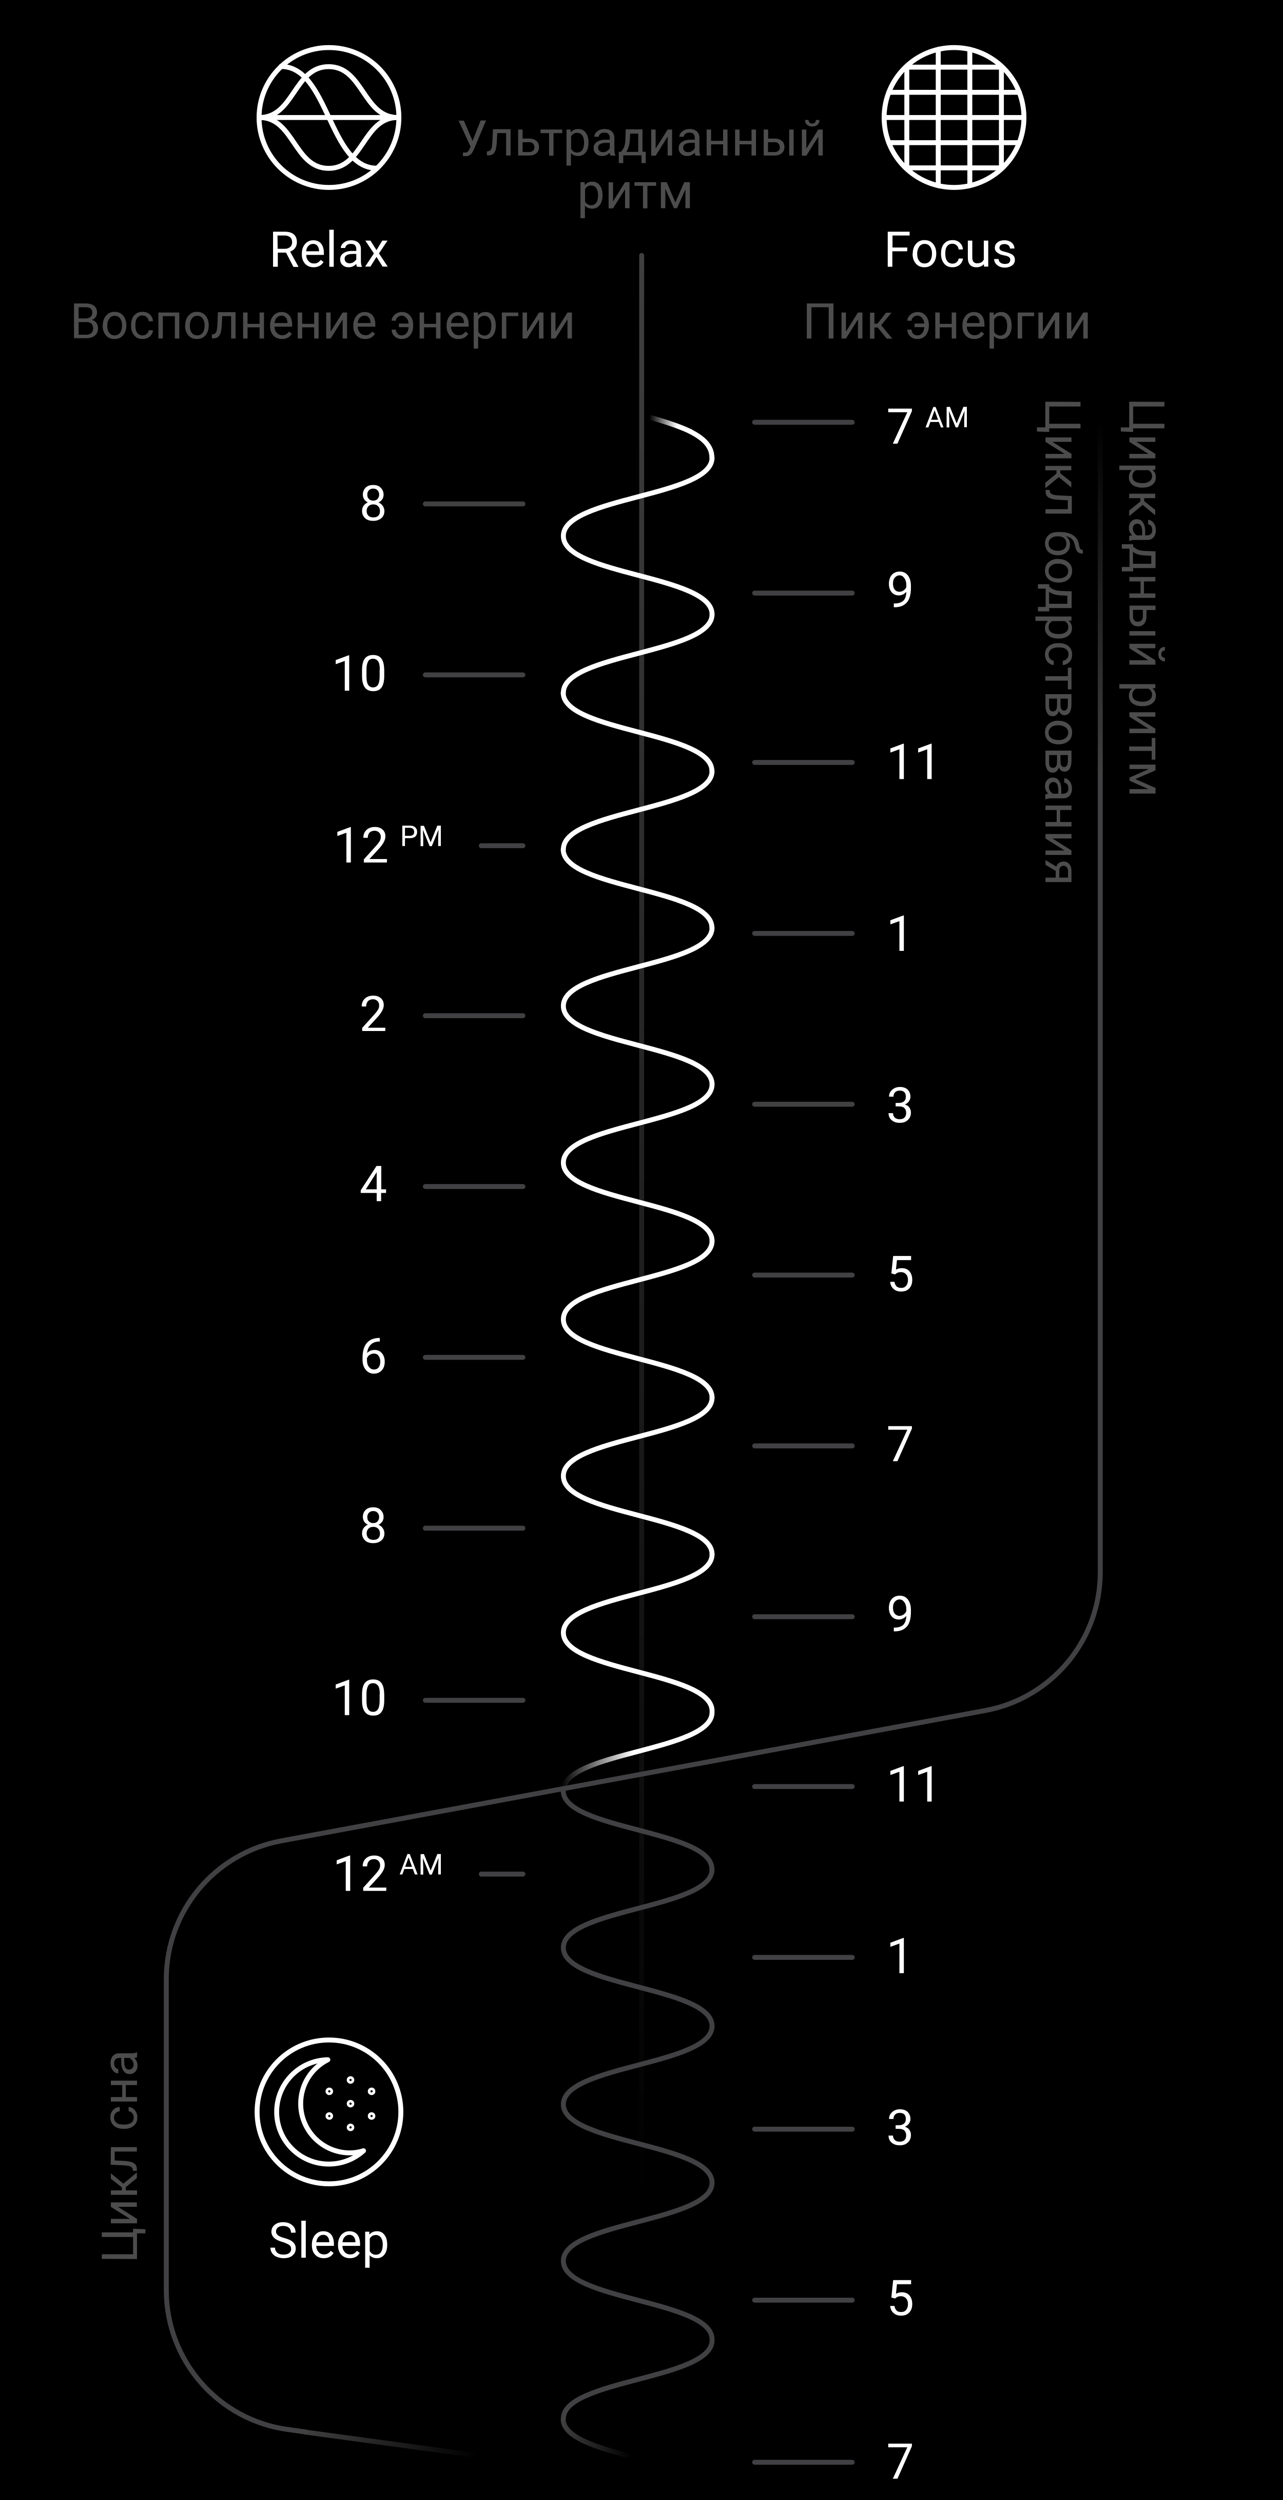 <?xml version="1.0" encoding="utf-8"?>
<!-- Generator: Adobe Illustrator 24.0.3, SVG Export Plug-In . SVG Version: 6.00 Build 0)  -->
<svg version="1.1" id="Layer_1" xmlns="http://www.w3.org/2000/svg" xmlns:xlink="http://www.w3.org/1999/xlink" x="0px" y="0px"
	 viewBox="0 0 780 1519.2" style="enable-background:new 0 0 780 1519.2;" xml:space="preserve">
<style type="text/css">
	.st0{fill:none;stroke:url(#SVGID_1_);stroke-width:3;stroke-linecap:round;stroke-linejoin:round;stroke-miterlimit:10;}
	.st1{fill:none;stroke:#414042;stroke-width:3;stroke-linecap:round;stroke-linejoin:round;stroke-miterlimit:10;}
	.st2{fill:#FFFFFF;}
	.st3{stroke:#FFFFFF;stroke-width:3;stroke-linecap:round;stroke-linejoin:round;stroke-miterlimit:10;}
	.st4{fill:none;stroke:#FFFFFF;stroke-width:3;stroke-linecap:round;stroke-linejoin:round;stroke-miterlimit:10;}
	.st5{fill:none;stroke:url(#SVGID_2_);stroke-width:3;stroke-linecap:round;stroke-linejoin:round;stroke-miterlimit:10;}
	.st6{fill:none;stroke:url(#SVGID_3_);stroke-width:3;stroke-linecap:round;stroke-linejoin:round;stroke-miterlimit:10;}
	.st7{fill:none;stroke:url(#SVGID_4_);stroke-width:3;stroke-linecap:round;stroke-linejoin:round;stroke-miterlimit:10;}
	.st8{opacity:0.3;}
	.st9{fill:none;stroke:#FFFFFF;stroke-width:3;stroke-linejoin:round;stroke-miterlimit:10;}
	.st10{fill:none;stroke:url(#SVGID_5_);stroke-width:3;stroke-linecap:round;stroke-linejoin:round;stroke-miterlimit:10;}
	.st11{fill:none;stroke:url(#SVGID_6_);stroke-width:3;stroke-linecap:round;stroke-linejoin:round;stroke-miterlimit:10;}
</style>
<g id="Layer_1_1_">
</g>
<rect width="780" height="1519.2"/>
<linearGradient id="SVGID_1_" gradientUnits="userSpaceOnUse" x1="390.1" y1="98.1" x2="390.1" y2="1368.3" gradientTransform="matrix(1 0 0 -1 0 1522)">
	<stop  offset="6.905175e-02" style="stop-color:#000000"/>
	<stop  offset="1" style="stop-color:#404040"/>
</linearGradient>
<line class="st0" x1="390.1" y1="1422.4" x2="390.1" y2="155.2"/>
<line class="st1" x1="458.8" y1="463.3" x2="518.1" y2="463.3"/>
<line class="st1" x1="458.8" y1="567.2" x2="518.1" y2="567.2"/>
<line class="st1" x1="458.8" y1="671" x2="518.1" y2="671"/>
<line class="st1" x1="458.8" y1="256.6" x2="518.1" y2="256.6"/>
<line class="st1" x1="458.8" y1="360.4" x2="518.1" y2="360.4"/>
<line class="st1" x1="458.8" y1="774.8" x2="518.1" y2="774.8"/>
<line class="st1" x1="458.8" y1="878.6" x2="518.1" y2="878.6"/>
<line class="st1" x1="458.8" y1="982.4" x2="518.1" y2="982.4"/>
<line class="st1" x1="458.8" y1="1085.6" x2="518.1" y2="1085.6"/>
<line class="st1" x1="458.8" y1="1189.4" x2="518.1" y2="1189.4"/>
<line class="st1" x1="458.8" y1="1293.8" x2="518.1" y2="1293.8"/>
<line class="st1" x1="458.8" y1="1397.7" x2="518.1" y2="1397.7"/>
<line class="st1" x1="458.8" y1="1496.2" x2="518.1" y2="1496.2"/>
<g>
	<g>
		<path class="st2" d="M554.4,249.8l-8.8,19.8h-2.8l8.8-19.1H540v-2.2h14.4V249.8z"/>
		<path class="st2" d="M570.8,256.4h-5.2l-1.2,3.3h-1.7l4.7-12.4h1.4l4.8,12.4H572L570.8,256.4z M566.1,255.1h4.2l-2.1-5.8
			L566.1,255.1z"/>
		<path class="st2" d="M577.5,247.2l4.1,10.1l4.1-10.1h2.1v12.4h-1.6v-4.8l0.2-5.2l-4.1,10.1H581l-4.1-10l0.2,5.2v4.8h-1.6v-12.4
			L577.5,247.2L577.5,247.2z"/>
	</g>
</g>
<g>
	<g>
		<path class="st2" d="M551,359.6c-0.6,0.7-1.2,1.2-2,1.6s-1.6,0.6-2.6,0.6c-1.2,0-2.3-0.3-3.2-0.9s-1.6-1.5-2.1-2.6
			s-0.7-2.3-0.7-3.6c0-1.4,0.3-2.7,0.8-3.9c0.5-1.1,1.3-2,2.3-2.6s2.2-0.9,3.5-0.9c2.1,0,3.8,0.8,5,2.4s1.8,3.7,1.8,6.5v0.8
			c0,4.2-0.8,7.2-2.5,9.1s-4.1,2.9-7.4,2.9h-0.5v-2.3h0.6c2.2,0,4-0.6,5.2-1.7S550.9,362.1,551,359.6z M546.8,359.6
			c0.9,0,1.7-0.3,2.5-0.8s1.3-1.2,1.7-2.1v-1.1c0-1.8-0.4-3.2-1.2-4.3s-1.7-1.7-2.9-1.7s-2.1,0.5-2.9,1.4s-1.1,2.1-1.1,3.6
			s0.3,2.7,1,3.6C544.7,359.2,545.7,359.6,546.8,359.6z"/>
	</g>
</g>
<g>
	<g>
		<path class="st2" d="M549.5,473.4h-2.7v-18.1l-5.5,2v-2.5l7.8-2.9h0.4V473.4z"/>
		<path class="st2" d="M566.4,473.4h-2.7v-18.1l-5.5,2v-2.5l7.8-2.9h0.4V473.4z"/>
	</g>
</g>
<g>
	<g>
		<path class="st2" d="M549.5,577.8h-2.7v-18.1l-5.5,2v-2.5l7.8-2.9h0.4V577.8z"/>
	</g>
</g>
<g>
	<g>
		<path class="st2" d="M544.6,670.2h2c1.3,0,2.3-0.4,3-1s1.1-1.5,1.1-2.7c0-2.5-1.2-3.8-3.7-3.8c-1.2,0-2.1,0.3-2.8,1s-1,1.6-1,2.7
			h-2.7c0-1.7,0.6-3.1,1.9-4.2c1.2-1.1,2.8-1.7,4.7-1.7c2,0,3.6,0.5,4.7,1.6s1.7,2.5,1.7,4.4c0,0.9-0.3,1.8-0.9,2.7
			c-0.6,0.9-1.4,1.5-2.5,1.9c1.2,0.4,2.1,1,2.7,1.8c0.6,0.9,1,1.9,1,3.1c0,1.9-0.6,3.4-1.9,4.6s-2.9,1.7-4.9,1.7s-3.6-0.5-4.9-1.6
			c-1.3-1.1-1.9-2.5-1.9-4.3h2.7c0,1.1,0.4,2,1.1,2.7s1.7,1,2.9,1c1.3,0,2.3-0.3,3-1s1-1.7,1-2.9s-0.4-2.2-1.1-2.9s-1.9-1-3.3-1h-2
			v-2.1H544.6z"/>
	</g>
</g>
<g>
	<g>
		<path class="st2" d="M541.9,773.8l1.1-10.6h10.9v2.5h-8.6l-0.6,5.8c1-0.6,2.2-0.9,3.6-0.9c1.9,0,3.5,0.6,4.6,1.9
			c1.1,1.3,1.7,3,1.7,5.2s-0.6,3.9-1.8,5.2s-2.8,1.9-5,1.9c-1.9,0-3.4-0.5-4.6-1.6s-1.9-2.5-2-4.3h2.6c0.2,1.2,0.6,2.1,1.3,2.8
			c0.7,0.6,1.6,0.9,2.8,0.9c1.3,0,2.2-0.4,3-1.3c0.7-0.9,1.1-2,1.1-3.6c0-1.4-0.4-2.6-1.2-3.4c-0.8-0.9-1.8-1.3-3.1-1.3
			c-1.2,0-2.1,0.3-2.8,0.8l-0.7,0.6L541.9,773.8z"/>
	</g>
</g>
<g>
	<g>
		<path class="st2" d="M554.4,868.1l-8.8,19.8h-2.8l8.8-19.1H540v-2.2h14.4V868.1z"/>
	</g>
</g>
<g>
	<g>
		<path class="st2" d="M551,981.9c-0.6,0.7-1.2,1.2-2,1.6c-0.8,0.4-1.6,0.6-2.6,0.6c-1.2,0-2.3-0.3-3.2-0.9
			c-0.9-0.6-1.6-1.5-2.1-2.6s-0.7-2.3-0.7-3.6c0-1.4,0.3-2.7,0.8-3.9c0.5-1.1,1.3-2,2.3-2.6s2.2-0.9,3.5-0.9c2.1,0,3.8,0.8,5,2.4
			c1.2,1.6,1.8,3.7,1.8,6.5v0.8c0,4.2-0.8,7.2-2.5,9.1s-4.1,2.9-7.4,2.9h-0.5V989h0.6c2.2,0,4-0.6,5.2-1.7
			C550.3,986.1,550.9,984.3,551,981.9z M546.8,981.9c0.9,0,1.7-0.3,2.5-0.8s1.3-1.2,1.7-2.1v-1.1c0-1.8-0.4-3.2-1.2-4.3
			s-1.7-1.7-2.9-1.7s-2.1,0.5-2.9,1.4s-1.1,2.1-1.1,3.6s0.3,2.7,1,3.6C544.7,981.4,545.7,981.9,546.8,981.9z"/>
	</g>
</g>
<line class="st1" x1="258.6" y1="617.2" x2="317.9" y2="617.2"/>
<line class="st1" x1="258.6" y1="721" x2="317.9" y2="721"/>
<line class="st1" x1="258.6" y1="824.8" x2="317.9" y2="824.8"/>
<line class="st1" x1="258.6" y1="306.2" x2="317.9" y2="306.2"/>
<line class="st1" x1="258.6" y1="410.1" x2="317.9" y2="410.1"/>
<line class="st1" x1="292.6" y1="513.9" x2="317.9" y2="513.9"/>
<line class="st1" x1="258.6" y1="928.6" x2="317.9" y2="928.6"/>
<g>
	<g>
		<path class="st2" d="M233.2,300.6c0,1.1-0.3,2-0.8,2.8c-0.6,0.8-1.3,1.5-2.3,1.9c1.1,0.5,2,1.2,2.6,2.1s1,2,1,3.1
			c0,1.8-0.6,3.3-1.9,4.4s-2.9,1.6-4.9,1.6c-2.1,0-3.7-0.5-4.9-1.6s-1.9-2.6-1.9-4.4c0-1.2,0.3-2.2,0.9-3.1s1.5-1.6,2.6-2.1
			c-0.9-0.5-1.7-1.1-2.2-1.9s-0.8-1.8-0.8-2.8c0-1.8,0.6-3.2,1.7-4.3s2.7-1.6,4.6-1.6c1.9,0,3.4,0.5,4.5,1.6
			S233.2,298.8,233.2,300.6z M231,310.5c0-1.2-0.4-2.2-1.1-2.9c-0.8-0.8-1.7-1.1-3-1.1s-2.2,0.4-2.9,1.1s-1.1,1.7-1.1,2.9
			s0.4,2.2,1.1,2.9s1.7,1,3,1s2.3-0.3,3-1S231,311.7,231,310.5z M226.9,296.9c-1.1,0-1.9,0.3-2.6,1s-1,1.6-1,2.7s0.3,2,1,2.6
			c0.6,0.7,1.5,1,2.6,1s2-0.3,2.6-1s1-1.5,1-2.6s-0.3-2-1-2.7S228,296.9,226.9,296.9z"/>
	</g>
</g>
<g>
	<g>
		<path class="st2" d="M212.3,419.7h-2.7v-18.1l-5.5,2v-2.5l7.8-2.9h0.4V419.7z"/>
		<path class="st2" d="M233.6,410.6c0,3.2-0.5,5.5-1.6,7.1s-2.8,2.3-5.1,2.3s-4-0.8-5.1-2.3s-1.7-3.8-1.7-6.8v-3.6
			c0-3.1,0.5-5.5,1.6-7s2.8-2.3,5.1-2.3s4,0.7,5.1,2.2s1.6,3.7,1.7,6.8V410.6z M230.9,406.9c0-2.3-0.3-4-1-5s-1.7-1.6-3.1-1.6
			c-1.4,0-2.4,0.5-3,1.6s-1,2.7-1,4.8v4.3c0,2.3,0.3,4,1,5.1s1.7,1.6,3,1.6s2.3-0.5,3-1.6c0.6-1,1-2.7,1-4.9v-4.3H230.9z"/>
	</g>
</g>
<g>
	<g>
		<path class="st2" d="M213.3,524.1h-2.7V506l-5.5,2v-2.5l7.8-2.9h0.4V524.1z"/>
		<path class="st2" d="M235.2,524.1h-14v-1.9l7.4-8.2c1.1-1.2,1.8-2.2,2.3-3c0.4-0.8,0.6-1.6,0.6-2.4c0-1.1-0.3-2-1-2.7
			s-1.6-1.1-2.7-1.1c-1.3,0-2.4,0.4-3.1,1.1s-1.1,1.8-1.1,3.2h-2.7c0-2,0.6-3.5,1.9-4.8c1.3-1.2,3-1.8,5.1-1.8c2,0,3.5,0.5,4.7,1.6
			s1.7,2.4,1.7,4.2c0,2.1-1.3,4.6-4,7.5l-5.7,6.2h10.7L235.2,524.1L235.2,524.1z"/>
		<path class="st2" d="M246.2,509.2v4.9h-1.6v-12.4h4.6c1.4,0,2.4,0.3,3.2,1s1.2,1.6,1.2,2.8c0,1.2-0.4,2.1-1.1,2.8
			c-0.8,0.7-1.8,1-3.2,1h-3.1V509.2z M246.2,507.9h2.9c0.9,0,1.5-0.2,2-0.6s0.7-1,0.7-1.8c0-0.7-0.2-1.3-0.7-1.8
			c-0.5-0.4-1.1-0.7-1.9-0.7h-3V507.9z"/>
		<path class="st2" d="M257.7,501.7l4.1,10.1l4.1-10.1h2.1v12.4h-1.6v-4.8l0.2-5.2l-4.1,10.1h-1.3l-4.1-10l0.2,5.2v4.8h-1.6v-12.4h2
			V501.7z"/>
	</g>
</g>
<g>
	<g>
		<path class="st2" d="M234.2,626.5h-14v-1.9l7.4-8.2c1.1-1.2,1.8-2.2,2.3-3c0.4-0.8,0.6-1.6,0.6-2.4c0-1.1-0.3-2-1-2.7
			s-1.6-1.1-2.7-1.1c-1.3,0-2.4,0.4-3.1,1.2s-1.1,1.8-1.1,3.2h-2.7c0-2,0.6-3.5,1.9-4.8c1.3-1.2,3-1.8,5.1-1.8c2,0,3.5,0.5,4.7,1.6
			s1.7,2.4,1.7,4.2c0,2.1-1.3,4.6-4,7.5l-5.7,6.2h10.7L234.2,626.5L234.2,626.5z"/>
	</g>
</g>
<g>
	<g>
		<path class="st2" d="M231.7,722.7h3v2.2h-3v5H229v-5h-9.7v-1.6l9.6-14.8h2.9v14.2H231.7z M222.4,722.7h6.6v-10.5l-0.3,0.6
			L222.4,722.7z"/>
	</g>
</g>
<g>
	<g>
		<path class="st2" d="M230.9,812.9v2.3h-0.5c-2.1,0-3.8,0.7-5,1.9s-2,2.9-2.2,5.1c1.1-1.3,2.7-1.9,4.6-1.9c1.9,0,3.3,0.7,4.4,2
			c1.1,1.3,1.7,3,1.7,5.1c0,2.2-0.6,4-1.8,5.3s-2.8,2-4.8,2s-3.7-0.8-5-2.4s-1.9-3.6-1.9-6.1v-1c0-3.9,0.8-6.9,2.5-9
			s4.2-3.1,7.5-3.2L230.9,812.9L230.9,812.9z M227.3,822.5c-0.9,0-1.8,0.3-2.6,0.8s-1.3,1.3-1.6,2.1v1c0,1.8,0.4,3.2,1.2,4.2
			s1.8,1.6,3,1.6s2.2-0.4,2.9-1.3c0.7-0.9,1-2.1,1-3.5c0-1.5-0.4-2.6-1.1-3.6C229.5,822.9,228.5,822.5,227.3,822.5z"/>
	</g>
</g>
<g>
	<g>
		<path class="st2" d="M233.2,921.8c0,1.1-0.3,2-0.8,2.8c-0.6,0.8-1.3,1.5-2.3,1.9c1.1,0.5,2,1.2,2.6,2.1c0.6,0.9,1,2,1,3.1
			c0,1.8-0.6,3.3-1.9,4.4s-2.9,1.6-4.9,1.6c-2.1,0-3.7-0.5-4.9-1.6s-1.9-2.6-1.9-4.4c0-1.2,0.3-2.2,0.9-3.1s1.5-1.6,2.6-2.1
			c-0.9-0.5-1.7-1.1-2.2-1.9s-0.8-1.8-0.8-2.8c0-1.8,0.6-3.2,1.7-4.3s2.7-1.6,4.6-1.6c1.9,0,3.4,0.5,4.5,1.6S233.2,920,233.2,921.8z
			 M231,931.8c0-1.2-0.4-2.2-1.1-2.9c-0.8-0.8-1.7-1.1-3-1.1s-2.2,0.4-2.9,1.1c-0.7,0.7-1.1,1.7-1.1,2.9s0.4,2.2,1.1,2.9s1.7,1,3,1
			s2.3-0.3,3-1S231,933,231,931.8z M226.9,918.2c-1.1,0-1.9,0.3-2.6,1s-1,1.6-1,2.7c0,1.1,0.3,2,1,2.6c0.6,0.7,1.5,1,2.6,1
			s2-0.3,2.6-1s1-1.5,1-2.6s-0.3-2-1-2.7S228,918.2,226.9,918.2z"/>
	</g>
</g>
<line class="st1" x1="258.6" y1="1033.2" x2="317.9" y2="1033.2"/>
<g>
	<g>
		<path class="st2" d="M212.3,1042.2h-2.7v-18.1l-5.5,2v-2.5l7.8-2.9h0.4V1042.2z"/>
		<path class="st2" d="M233.6,1033.1c0,3.2-0.5,5.5-1.6,7.1s-2.8,2.3-5.1,2.3s-4-0.8-5.1-2.3s-1.7-3.8-1.7-6.8v-3.6
			c0-3.1,0.5-5.5,1.6-7s2.8-2.3,5.1-2.3s4,0.7,5.1,2.2s1.6,3.7,1.7,6.8V1033.1z M230.9,1029.4c0-2.3-0.3-4-1-5s-1.7-1.6-3.1-1.6
			c-1.4,0-2.4,0.5-3,1.6s-1,2.7-1,4.8v4.3c0,2.3,0.3,4,1,5.1s1.7,1.6,3,1.6s2.3-0.5,3-1.6c0.6-1,1-2.7,1-4.9v-4.3H230.9z"/>
	</g>
</g>
<g>
	<g>
		<path class="st2" d="M549.5,1094.7h-2.7v-18.1l-5.5,2v-2.5l7.8-2.9h0.4V1094.7z"/>
		<path class="st2" d="M566.4,1094.7h-2.7v-18.1l-5.5,2v-2.5l7.8-2.9h0.4V1094.7z"/>
	</g>
</g>
<g>
	<g>
		<path class="st2" d="M549.5,1199h-2.7v-18l-5.5,2v-2.5l7.8-2.9h0.4V1199z"/>
	</g>
</g>
<g>
	<g>
		<path class="st2" d="M544.6,1291.4h2c1.3,0,2.3-0.4,3-1s1.1-1.5,1.1-2.7c0-2.5-1.2-3.8-3.7-3.8c-1.2,0-2.1,0.3-2.8,1s-1,1.6-1,2.7
			h-2.7c0-1.7,0.6-3.1,1.9-4.2c1.2-1.1,2.8-1.7,4.7-1.7c2,0,3.6,0.5,4.7,1.6s1.7,2.5,1.7,4.4c0,0.9-0.3,1.8-0.9,2.7
			c-0.6,0.9-1.4,1.5-2.5,1.9c1.2,0.4,2.1,1,2.7,1.8c0.6,0.9,1,1.9,1,3.2c0,1.9-0.6,3.4-1.9,4.6s-2.9,1.7-4.9,1.7s-3.6-0.5-4.9-1.6
			c-1.3-1.1-1.9-2.5-1.9-4.3h2.7c0,1.1,0.4,2,1.1,2.7s1.7,1,2.9,1c1.3,0,2.3-0.3,3-1s1-1.7,1-2.9c0-1.2-0.4-2.2-1.1-2.9
			s-1.9-1-3.3-1h-2v-2.2H544.6z"/>
	</g>
</g>
<g>
	<g>
		<path class="st2" d="M541.9,1396.1l1.1-10.6h10.9v2.5h-8.6l-0.6,5.8c1-0.6,2.2-0.9,3.6-0.9c1.9,0,3.5,0.6,4.6,1.9s1.7,3,1.7,5.2
			s-0.6,3.9-1.8,5.2c-1.2,1.3-2.8,1.9-5,1.9c-1.9,0-3.4-0.5-4.6-1.6s-1.9-2.5-2-4.3h2.6c0.2,1.2,0.6,2.1,1.3,2.8s1.6,0.9,2.8,0.9
			c1.3,0,2.2-0.4,3-1.3c0.7-0.9,1.1-2,1.1-3.6c0-1.4-0.4-2.6-1.2-3.4c-0.8-0.9-1.8-1.3-3.1-1.3c-1.2,0-2.1,0.3-2.8,0.8l-0.7,0.6
			L541.9,1396.1z"/>
	</g>
</g>
<g>
	<g>
		<path class="st2" d="M554.4,1486.4l-8.8,19.8h-2.8l8.8-19.1H540v-2.2h14.4V1486.4z"/>
	</g>
</g>
<path class="st1" d="M432.9,1086.2"/>
<g>
	<circle class="st3" cx="580" cy="71.4" r="42.5"/>
	<line class="st4" x1="551.3" y1="86.7" x2="551.3" y2="102"/>
	<line class="st4" x1="551.3" y1="56.1" x2="551.3" y2="40.8"/>
	<line class="st4" x1="551.3" y1="56.1" x2="551.3" y2="71.4"/>
	<line class="st4" x1="551.3" y1="86.7" x2="551.3" y2="71.4"/>
	<line class="st4" x1="540.4" y1="56.1" x2="551.3" y2="56.1"/>
	<line class="st4" x1="538.2" y1="71.4" x2="551.3" y2="71.4"/>
	<line class="st4" x1="551.3" y1="86.7" x2="540.4" y2="86.7"/>
	<g>
		<line class="st4" x1="608.8" y1="102" x2="608.8" y2="86.7"/>
		<line class="st4" x1="608.8" y1="56.1" x2="608.8" y2="40.8"/>
		<line class="st4" x1="608.8" y1="86.7" x2="608.8" y2="71.4"/>
		<line class="st4" x1="608.8" y1="71.4" x2="608.8" y2="56.1"/>
		<line class="st4" x1="589.6" y1="86.7" x2="589.6" y2="102"/>
		<line class="st4" x1="589.6" y1="56.1" x2="589.6" y2="71.4"/>
		<line class="st4" x1="589.6" y1="71.4" x2="589.6" y2="86.7"/>
		<line class="st4" x1="589.6" y1="30" x2="589.6" y2="40.8"/>
		<line class="st4" x1="589.6" y1="112.8" x2="589.6" y2="102"/>
		<line class="st4" x1="589.6" y1="56.1" x2="589.6" y2="40.8"/>
		<line class="st4" x1="570.4" y1="86.7" x2="570.4" y2="102"/>
		<line class="st4" x1="570.4" y1="102" x2="570.4" y2="112.8"/>
		<line class="st4" x1="570.4" y1="71.4" x2="570.4" y2="56.1"/>
		<line class="st4" x1="570.4" y1="40.8" x2="570.4" y2="56.1"/>
		<line class="st4" x1="570.4" y1="71.4" x2="570.4" y2="86.7"/>
		<line class="st4" x1="570.4" y1="30" x2="570.4" y2="40.8"/>
		<line class="st4" x1="619.7" y1="56.1" x2="608.8" y2="56.1"/>
		<line class="st4" x1="551.3" y1="56.1" x2="570.4" y2="56.1"/>
		<line class="st4" x1="570.4" y1="56.1" x2="589.6" y2="56.1"/>
		<line class="st4" x1="589.6" y1="56.1" x2="608.8" y2="56.1"/>
		<line class="st4" x1="551.3" y1="71.4" x2="570.4" y2="71.4"/>
		<line class="st4" x1="621.9" y1="71.4" x2="608.8" y2="71.4"/>
		<line class="st4" x1="589.6" y1="71.4" x2="608.8" y2="71.4"/>
		<line class="st4" x1="570.4" y1="71.4" x2="589.6" y2="71.4"/>
		<line class="st4" x1="619.7" y1="86.7" x2="608.8" y2="86.7"/>
		<line class="st4" x1="589.6" y1="86.7" x2="608.8" y2="86.7"/>
		<line class="st4" x1="570.4" y1="86.7" x2="589.6" y2="86.7"/>
		<line class="st4" x1="551.3" y1="86.7" x2="570.4" y2="86.7"/>
		<line class="st4" x1="570.4" y1="102" x2="551.3" y2="102"/>
		<line class="st4" x1="589.6" y1="102" x2="608.8" y2="102"/>
		<line class="st4" x1="570.4" y1="102" x2="589.6" y2="102"/>
		<line class="st4" x1="608.8" y1="40.8" x2="589.6" y2="40.8"/>
		<line class="st4" x1="589.6" y1="40.8" x2="570.4" y2="40.8"/>
		<line class="st4" x1="551.3" y1="40.8" x2="570.4" y2="40.8"/>
	</g>
</g>
<g>
	<g>
		<path class="st2" d="M551.5,152.7h-9v9.4h-2.8v-21.3H553v2.3h-10.4v7.3h9L551.5,152.7L551.5,152.7z"/>
		<path class="st2" d="M554.9,154c0-1.6,0.3-2.9,0.9-4.2c0.6-1.2,1.5-2.2,2.5-2.9c1.1-0.7,2.3-1,3.7-1c2.2,0,3.9,0.7,5.2,2.2
			s2,3.5,2,6v0.2c0,1.5-0.3,2.9-0.9,4.2c-0.6,1.2-1.4,2.2-2.5,2.9s-2.4,1-3.8,1c-2.1,0-3.9-0.7-5.2-2.2s-2-3.5-2-5.9L554.9,154
			L554.9,154z M557.6,154.3c0,1.8,0.4,3.2,1.2,4.2c0.8,1.1,1.9,1.6,3.3,1.6c1.4,0,2.5-0.5,3.3-1.6s1.2-2.6,1.2-4.5
			c0-1.7-0.4-3.1-1.2-4.2c-0.8-1.1-1.9-1.6-3.3-1.6c-1.3,0-2.4,0.5-3.2,1.6S557.6,152.4,557.6,154.3z"/>
		<path class="st2" d="M579.1,160.2c1,0,1.8-0.3,2.5-0.9s1.1-1.3,1.2-2.2h2.6c0,0.9-0.4,1.8-0.9,2.6s-1.3,1.5-2.3,2s-2,0.7-3.1,0.7
			c-2.2,0-3.9-0.7-5.1-2.2s-1.9-3.4-1.9-5.9v-0.5c0-1.5,0.3-2.9,0.8-4.1s1.4-2.1,2.4-2.8c1.1-0.7,2.3-1,3.8-1c1.8,0,3.3,0.5,4.4,1.6
			c1.2,1.1,1.8,2.4,1.9,4.1h-2.6c-0.1-1-0.5-1.9-1.2-2.5c-0.7-0.7-1.6-1-2.6-1c-1.4,0-2.4,0.5-3.2,1.5s-1.1,2.4-1.1,4.3v0.5
			c0,1.8,0.4,3.2,1.1,4.2S577.7,160.2,579.1,160.2z"/>
		<path class="st2" d="M598.2,160.5c-1.1,1.2-2.6,1.9-4.6,1.9c-1.7,0-3-0.5-3.9-1.5s-1.3-2.4-1.3-4.4v-10.3h2.7v10.2
			c0,2.4,1,3.6,2.9,3.6c2.1,0,3.4-0.8,4.1-2.3v-11.5h2.7V162h-2.6L598.2,160.5z"/>
		<path class="st2" d="M614.2,157.9c0-0.7-0.3-1.3-0.8-1.7c-0.6-0.4-1.5-0.8-2.9-1c-1.4-0.3-2.5-0.6-3.3-1.1s-1.4-0.9-1.8-1.5
			c-0.4-0.6-0.6-1.2-0.6-2c0-1.3,0.5-2.4,1.6-3.3s2.5-1.3,4.2-1.3c1.8,0,3.3,0.5,4.4,1.4c1.1,0.9,1.7,2.1,1.7,3.6H614
			c0-0.7-0.3-1.4-0.9-1.9s-1.4-0.8-2.4-0.8s-1.8,0.2-2.3,0.6s-0.8,1-0.8,1.7s0.3,1.1,0.8,1.5s1.5,0.6,2.8,1c1.4,0.3,2.4,0.7,3.3,1.1
			s1.5,0.9,1.9,1.5s0.6,1.3,0.6,2.2c0,1.4-0.6,2.6-1.7,3.4s-2.6,1.3-4.4,1.3c-1.3,0-2.4-0.2-3.4-0.7s-1.7-1.1-2.3-1.9
			c-0.6-0.8-0.8-1.7-0.8-2.6h2.7c0,0.9,0.4,1.6,1.1,2.2c0.7,0.5,1.6,0.8,2.7,0.8c1,0,1.8-0.2,2.5-0.6
			C613.9,159.1,614.2,158.6,614.2,157.9z"/>
	</g>
</g>
<g>
	<circle class="st3" cx="200" cy="71.4" r="42.5"/>
	<path class="st4" d="M241.8,71.4c-21,0-21-30.9-42-30.9s-21,30.9-42,30.9"/>
	<path class="st4" d="M241.8,71.4c-21,0-21,30.9-42,30.9s-21-30.9-42-30.9"/>
	<path class="st4" d="M229.1,102.2c-29.2,0-29.2-61.8-58.3-61.8"/>
	<line class="st4" x1="241.8" y1="71.4" x2="158.1" y2="71.4"/>
</g>
<g>
	<g>
		<path class="st2" d="M173.9,153.5h-5v8.6H166v-21.3h7.1c2.4,0,4.2,0.5,5.5,1.6s1.9,2.7,1.9,4.8c0,1.3-0.4,2.5-1.1,3.5
			c-0.7,1-1.7,1.7-3,2.2l5,9.1v0.2h-3L173.9,153.5z M168.8,151.2h4.3c1.4,0,2.5-0.4,3.3-1.1c0.8-0.7,1.2-1.7,1.2-2.9
			c0-1.3-0.4-2.3-1.2-3s-1.9-1.1-3.4-1.1h-4.3L168.8,151.2L168.8,151.2z"/>
		<path class="st2" d="M190.7,162.4c-2.1,0-3.9-0.7-5.2-2.1s-2-3.3-2-5.7v-0.5c0-1.6,0.3-3,0.9-4.2c0.6-1.2,1.4-2.2,2.5-2.9
			s2.2-1,3.5-1c2.1,0,3.7,0.7,4.8,2s1.7,3.3,1.7,5.8v1.1h-10.7c0,1.6,0.5,2.8,1.4,3.8s2,1.4,3.3,1.4c1,0,1.8-0.2,2.4-0.6
			s1.2-0.9,1.7-1.6l1.7,1.3C195.3,161.4,193.3,162.4,190.7,162.4z M190.3,148.2c-1.1,0-2,0.4-2.8,1.2s-1.2,1.9-1.4,3.3h7.9v-0.2
			c-0.1-1.4-0.4-2.4-1.1-3.2S191.4,148.2,190.3,148.2z"/>
		<path class="st2" d="M202.9,162.1h-2.7v-22.5h2.7V162.1z"/>
		<path class="st2" d="M217,162.1c-0.2-0.3-0.3-0.9-0.4-1.7c-1.3,1.3-2.8,2-4.5,2c-1.6,0-2.8-0.4-3.8-1.3c-1-0.9-1.5-2-1.5-3.4
			c0-1.7,0.6-2.9,1.9-3.8c1.3-0.9,3-1.4,5.3-1.4h2.6v-1.2c0-0.9-0.3-1.7-0.8-2.3s-1.4-0.8-2.5-0.8c-1,0-1.8,0.2-2.4,0.7
			s-1,1.1-1,1.8h-2.7c0-0.8,0.3-1.6,0.8-2.3c0.6-0.7,1.3-1.3,2.3-1.8c1-0.4,2-0.6,3.2-0.6c1.8,0,3.3,0.5,4.3,1.4s1.6,2.2,1.6,3.8
			v7.3c0,1.5,0.2,2.6,0.6,3.5v0.2L217,162.1L217,162.1z M212.5,160c0.8,0,1.7-0.2,2.4-0.7s1.3-1,1.7-1.7v-3.3h-2.1c-3.3,0-5,1-5,2.9
			c0,0.8,0.3,1.5,0.8,2S211.6,160,212.5,160z"/>
		<path class="st2" d="M228.9,152l3.5-5.8h3.2l-5.2,7.8l5.3,8h-3.1l-3.7-5.9l-3.7,5.9H222l5.3-8l-5.2-7.8h3.1L228.9,152z"/>
	</g>
</g>
<g>
	
		<linearGradient id="SVGID_2_" gradientUnits="userSpaceOnUse" x1="341" y1="457.7" x2="434.4" y2="457.7" gradientTransform="matrix(1 0 0 -1 0 1522)">
		<stop  offset="0" style="stop-color:#FFFFFF;stop-opacity:0"/>
		<stop  offset="0.475" style="stop-color:#FFFFFF"/>
	</linearGradient>
	<path class="st5" d="M432.9,1040.5c0,23.8-90.4,23.8-90.4,47.6"/>
	<path class="st4" d="M432.9,658.9c0,23.8-90.4,23.8-90.4,47.6s90.4,23.8,90.4,47.6"/>
	<path class="st4" d="M432.9,754.1c0,23.8-90.4,23.8-90.4,47.6s90.4,23.8,90.4,47.6"/>
	<path class="st4" d="M432.9,849.3c0,23.8-90.4,23.8-90.4,47.6s90.4,23.8,90.4,47.6"/>
	<path class="st4" d="M432.9,944.5c0,23.8-90.4,23.8-90.4,47.6s90.4,23.8,90.4,47.6"/>
	<path class="st1" d="M432.9,1231.1c0,23.8-90.4,23.8-90.4,47.6s90.4,23.8,90.4,47.6"/>
	<path class="st1" d="M432.9,1135.9c0,23.8-90.4,23.8-90.4,47.6c0,23.8,90.4,23.8,90.4,47.6"/>
	<path class="st4" d="M432.9,1135.7"/>
	<path class="st4" d="M342.4,1088.1"/>
	<path class="st4" d="M432.9,1040.5"/>
	<path class="st1" d="M432.9,1326.3c0,23.8-90.4,23.8-90.4,47.6c0,23.8,90.4,23.8,90.4,47.6"/>
	<path class="st4" d="M432.9,373.3c0,23.8-90.4,23.8-90.4,47.6"/>
	<path class="st4" d="M342.4,516.1c0,23.8,90.4,23.8,90.4,47.6"/>
	<path class="st4" d="M419.6,262.2c8.2,4.1,13.2,9,13.2,15.9"/>
	
		<linearGradient id="SVGID_3_" gradientUnits="userSpaceOnUse" x1="385.7" y1="1265.2" x2="421.152" y2="1265.2" gradientTransform="matrix(1 0 0 -1 0 1522)">
		<stop  offset="0.257" style="stop-color:#FFFFFF;stop-opacity:0"/>
		<stop  offset="0.734" style="stop-color:#FFFFFF"/>
	</linearGradient>
	<path class="st6" d="M387.2,251.4c12.8,3.5,24.2,6.8,32.5,10.8"/>
	<path class="st4" d="M432.9,278.1c0,23.8-90.4,23.8-90.4,47.6c0,23.8,90.4,23.8,90.4,47.6"/>
	<path class="st4" d="M432.9,563.7c0,23.8-90.4,23.8-90.4,47.6s90.4,23.8,90.4,47.6"/>
	<path class="st4" d="M342.4,420.9c0,23.8,90.4,23.8,90.4,47.6"/>
	<path class="st4" d="M432.9,468.5c0,23.8-90.4,23.8-90.4,47.6"/>
	
		<linearGradient id="SVGID_4_" gradientUnits="userSpaceOnUse" x1="340.9" y1="40.45" x2="387.1" y2="40.45" gradientTransform="matrix(1 0 0 -1 0 1522)">
		<stop  offset="0" style="stop-color:#404040"/>
		<stop  offset="0.931" style="stop-color:#000000"/>
	</linearGradient>
	<path class="st7" d="M342.4,1469.9c0,11.5,21.3,17.5,43.2,23.3"/>
	<path class="st1" d="M432.9,1422.1c0,23.8-90.4,23.8-90.4,47.6"/>
	<path class="st1" d="M342.4,1088.1c0,23.8,90.4,23.8,90.4,47.6"/>
</g>
<g class="st8">
	<g>
		<path class="st2" d="M506.6,205.7h-2.8v-19h-10.5v19h-2.8v-21.3h16.2v21.3H506.6z"/>
		<path class="st2" d="M521.6,189.9h2.7v15.8h-2.7v-11.6l-7.3,11.6h-2.7v-15.8h2.7v11.6L521.6,189.9z"/>
		<path class="st2" d="M533.6,199h-2v6.8h-2.7V190h2.7v6.7h1.8l5.3-6.7h3.3l-6.3,7.6l6.8,8.2h-3.4L533.6,199z"/>
		<path class="st2" d="M557.8,191.8c-1,0-1.8,0.3-2.5,0.9c-0.7,0.6-1.1,1.3-1.1,2.2h-2.6c0-0.9,0.3-1.8,0.9-2.6s1.3-1.5,2.3-2
			s2-0.7,3-0.7c2.1,0,3.7,0.7,5,2.2s1.9,3.4,1.9,5.8v0.5c0,1.5-0.3,2.8-0.9,4.1c-0.6,1.2-1.4,2.2-2.4,2.8s-2.2,1-3.6,1
			c-1.8,0-3.2-0.5-4.4-1.6s-1.8-2.5-1.8-4.1h2.6c0,1,0.3,1.8,1,2.5s1.5,1,2.5,1c1.2,0,2.1-0.4,2.9-1.3s1.2-2.1,1.3-3.7H556v-2.2h5.9
			c-0.1-1.4-0.6-2.6-1.3-3.4S559,191.8,557.8,191.8z"/>
		<path class="st2" d="M581.3,205.7h-2.7v-6.8h-7.3v6.8h-2.7v-15.8h2.7v6.9h7.3v-6.9h2.7V205.7z"/>
		<path class="st2" d="M592.3,206c-2.1,0-3.9-0.7-5.2-2.1s-2-3.3-2-5.7v-0.5c0-1.6,0.3-3,0.9-4.2c0.6-1.2,1.4-2.2,2.5-2.9
			s2.2-1,3.5-1c2.1,0,3.7,0.7,4.8,2s1.7,3.3,1.7,5.8v1.1h-10.7c0,1.6,0.5,2.8,1.4,3.8s2,1.4,3.3,1.4c1,0,1.8-0.2,2.4-0.6
			s1.2-0.9,1.7-1.6l1.7,1.3C596.9,205,594.9,206,592.3,206z M591.9,191.8c-1.1,0-2,0.4-2.8,1.2s-1.2,1.9-1.4,3.3h7.9v-0.2
			c-0.1-1.4-0.4-2.4-1.1-3.2S593.1,191.8,591.9,191.8z"/>
		<path class="st2" d="M615,198c0,2.4-0.6,4.4-1.7,5.8s-2.6,2.2-4.5,2.2s-3.4-0.6-4.5-1.8v7.6h-2.7v-21.9h2.5l0.1,1.8
			c1.1-1.4,2.6-2.1,4.6-2.1c1.9,0,3.4,0.7,4.5,2.2s1.7,3.4,1.7,6L615,198L615,198z M612.3,197.7c0-1.8-0.4-3.2-1.1-4.2
			s-1.8-1.6-3.1-1.6c-1.6,0-2.9,0.7-3.7,2.2v7.6c0.8,1.4,2.1,2.2,3.7,2.2c1.3,0,2.3-0.5,3.1-1.5S612.3,199.7,612.3,197.7z"/>
		<path class="st2" d="M628.7,192.1h-7.3v13.6h-2.7v-15.8h10V192.1z"/>
		<path class="st2" d="M641.3,189.9h2.7v15.8h-2.7v-11.6l-7.3,11.6h-2.7v-15.8h2.7v11.6L641.3,189.9z"/>
		<path class="st2" d="M658.6,189.9h2.7v15.8h-2.7v-11.6l-7.3,11.6h-2.7v-15.8h2.7v11.6L658.6,189.9z"/>
	</g>
</g>
<g class="st8">
	<g>
		<path class="st2" d="M45,205.7v-21.3h7c2.3,0,4.1,0.5,5.2,1.4c1.2,1,1.8,2.4,1.8,4.2c0,1-0.3,1.9-0.8,2.6s-1.3,1.4-2.3,1.8
			c1.2,0.3,2.1,0.9,2.7,1.8c0.7,0.9,1,2,1,3.2c0,1.9-0.6,3.4-1.9,4.5s-3,1.6-5.3,1.6H45V205.7z M47.8,193.5H52c1.2,0,2.2-0.3,3-0.9
			c0.7-0.6,1.1-1.5,1.1-2.5c0-1.2-0.3-2-1-2.6s-1.7-0.8-3.1-0.8h-4.2V193.5z M47.8,195.7v7.7h4.6c1.3,0,2.3-0.3,3.1-1
			s1.1-1.6,1.1-2.8c0-2.6-1.4-3.9-4.2-3.9H47.8z"/>
		<path class="st2" d="M62.5,197.6c0-1.6,0.3-2.9,0.9-4.2c0.6-1.2,1.5-2.2,2.5-2.9c1.1-0.7,2.3-1,3.7-1c2.2,0,3.9,0.7,5.2,2.2
			c1.3,1.5,2,3.5,2,6v0.2c0,1.5-0.3,2.9-0.9,4.2c-0.6,1.2-1.4,2.2-2.5,2.9s-2.4,1-3.8,1c-2.1,0-3.9-0.7-5.2-2.2
			c-1.3-1.5-2-3.5-2-5.9v-0.3H62.5z M65.2,198c0,1.8,0.4,3.2,1.2,4.2c0.8,1.1,1.9,1.6,3.3,1.6s2.5-0.5,3.3-1.6s1.2-2.6,1.2-4.5
			c0-1.7-0.4-3.1-1.2-4.2s-1.9-1.6-3.3-1.6c-1.3,0-2.4,0.5-3.2,1.6S65.2,196,65.2,198z"/>
		<path class="st2" d="M86.7,203.8c1,0,1.8-0.3,2.5-0.9s1.1-1.3,1.2-2.2H93c0,0.9-0.4,1.8-0.9,2.6s-1.3,1.5-2.3,2s-2,0.7-3.1,0.7
			c-2.2,0-3.9-0.7-5.1-2.2c-1.3-1.4-1.9-3.4-1.9-5.9v-0.5c0-1.5,0.3-2.9,0.8-4.1s1.4-2.1,2.4-2.8c1.1-0.7,2.3-1,3.8-1
			c1.8,0,3.3,0.5,4.4,1.6c1.2,1.1,1.8,2.4,1.9,4.1h-2.6c-0.1-1-0.5-1.9-1.2-2.5c-0.7-0.7-1.6-1-2.6-1c-1.4,0-2.4,0.5-3.2,1.5
			c-0.8,1-1.1,2.4-1.1,4.3v0.5c0,1.8,0.4,3.2,1.1,4.2S85.3,203.8,86.7,203.8z"/>
		<path class="st2" d="M109,205.7h-2.7v-13.6H99v13.6h-2.7v-15.8H109V205.7z"/>
		<path class="st2" d="M112.6,197.6c0-1.6,0.3-2.9,0.9-4.2c0.6-1.2,1.5-2.2,2.5-2.9c1.1-0.7,2.3-1,3.7-1c2.2,0,3.9,0.7,5.2,2.2
			c1.3,1.5,2,3.5,2,6v0.2c0,1.5-0.3,2.9-0.9,4.2c-0.6,1.2-1.4,2.2-2.5,2.9s-2.4,1-3.8,1c-2.1,0-3.9-0.7-5.2-2.2
			c-1.3-1.5-2-3.5-2-5.9v-0.3H112.6z M115.4,198c0,1.8,0.4,3.2,1.2,4.2c0.8,1.1,1.9,1.6,3.3,1.6s2.5-0.5,3.3-1.6s1.2-2.6,1.2-4.5
			c0-1.7-0.4-3.1-1.2-4.2s-1.9-1.6-3.3-1.6c-1.3,0-2.4,0.5-3.2,1.6S115.4,196,115.4,198z"/>
		<path class="st2" d="M143.2,189.9v15.8h-2.7v-13.6h-5.4l-0.3,5.9c-0.2,2.7-0.6,4.7-1.4,5.8c-0.7,1.2-1.9,1.8-3.5,1.8h-1.1v-2.4
			l0.8-0.1c0.9-0.1,1.5-0.6,1.9-1.5s0.6-2.6,0.7-5.1l0.3-6.8h10.7V189.9z"/>
		<path class="st2" d="M160.5,205.7h-2.7v-6.8h-7.3v6.8h-2.7v-15.8h2.7v6.9h7.3v-6.9h2.7V205.7z"/>
		<path class="st2" d="M171.4,206c-2.1,0-3.9-0.7-5.2-2.1s-2-3.3-2-5.7v-0.5c0-1.6,0.3-3,0.9-4.2c0.6-1.2,1.4-2.2,2.5-2.9
			s2.2-1,3.5-1c2.1,0,3.7,0.7,4.8,2s1.7,3.3,1.7,5.8v1.1h-10.7c0,1.6,0.5,2.8,1.4,3.8s2,1.4,3.3,1.4c1,0,1.8-0.2,2.4-0.6
			s1.2-0.9,1.7-1.6l1.7,1.3C176.1,205,174.1,206,171.4,206z M171.1,191.8c-1.1,0-2,0.4-2.8,1.2s-1.2,1.9-1.4,3.3h7.9v-0.2
			c-0.1-1.4-0.4-2.4-1.1-3.2S172.2,191.8,171.1,191.8z"/>
		<path class="st2" d="M193.7,205.7H191v-6.8h-7.3v6.8H181v-15.8h2.7v6.9h7.3v-6.9h2.7V205.7z"/>
		<path class="st2" d="M208.3,189.9h2.7v15.8h-2.7v-11.6l-7.3,11.6h-2.7v-15.8h2.7v11.6L208.3,189.9z"/>
		<path class="st2" d="M222,206c-2.1,0-3.9-0.7-5.2-2.1s-2-3.3-2-5.7v-0.5c0-1.6,0.3-3,0.9-4.2c0.6-1.2,1.4-2.2,2.5-2.9s2.2-1,3.5-1
			c2.1,0,3.7,0.7,4.8,2s1.7,3.3,1.7,5.8v1.1h-10.7c0,1.6,0.5,2.8,1.4,3.8s2,1.4,3.3,1.4c1,0,1.8-0.2,2.4-0.6s1.2-0.9,1.7-1.6
			l1.7,1.3C226.6,205,224.6,206,222,206z M221.6,191.8c-1.1,0-2,0.4-2.8,1.2s-1.2,1.9-1.4,3.3h7.9v-0.2c-0.1-1.4-0.4-2.4-1.1-3.2
			S222.7,191.8,221.6,191.8z"/>
		<path class="st2" d="M244.3,191.8c-1,0-1.8,0.3-2.5,0.9c-0.7,0.6-1.1,1.3-1.1,2.2h-2.6c0-0.9,0.3-1.8,0.9-2.6s1.3-1.5,2.3-2
			s2-0.7,3-0.7c2.1,0,3.7,0.7,5,2.2s1.9,3.4,1.9,5.8v0.5c0,1.5-0.3,2.8-0.9,4.1c-0.6,1.2-1.4,2.2-2.4,2.8s-2.2,1-3.6,1
			c-1.8,0-3.2-0.5-4.4-1.6s-1.8-2.5-1.8-4.1h2.6c0,1,0.3,1.8,1,2.5s1.5,1,2.5,1c1.2,0,2.1-0.4,2.9-1.3s1.2-2.1,1.3-3.7h-5.9v-2.2
			h5.9c-0.1-1.4-0.6-2.6-1.3-3.4S245.4,191.8,244.3,191.8z"/>
		<path class="st2" d="M267.8,205.7h-2.7v-6.8h-7.3v6.8h-2.7v-15.8h2.7v6.9h7.3v-6.9h2.7V205.7z"/>
		<path class="st2" d="M278.7,206c-2.1,0-3.9-0.7-5.2-2.1s-2-3.3-2-5.7v-0.5c0-1.6,0.3-3,0.9-4.2s1.4-2.2,2.5-2.9s2.2-1,3.5-1
			c2.1,0,3.7,0.7,4.8,2s1.7,3.3,1.7,5.8v1.1h-10.7c0,1.6,0.5,2.8,1.4,3.8s2,1.4,3.3,1.4c1,0,1.8-0.2,2.4-0.6s1.2-0.9,1.7-1.6
			l1.7,1.3C283.3,205,281.4,206,278.7,206z M278.4,191.8c-1.1,0-2,0.4-2.8,1.2s-1.2,1.9-1.4,3.3h7.9v-0.2c-0.1-1.4-0.4-2.4-1.1-3.2
			S279.5,191.8,278.4,191.8z"/>
		<path class="st2" d="M301.4,198c0,2.4-0.6,4.4-1.7,5.8s-2.6,2.2-4.5,2.2s-3.4-0.6-4.5-1.8v7.6H288v-21.9h2.5l0.1,1.8
			c1.1-1.4,2.6-2.1,4.6-2.1c1.9,0,3.4,0.7,4.5,2.2s1.7,3.4,1.7,6L301.4,198L301.4,198z M298.7,197.7c0-1.8-0.4-3.2-1.1-4.2
			s-1.8-1.6-3.1-1.6c-1.6,0-2.9,0.7-3.7,2.2v7.6c0.8,1.4,2.1,2.2,3.7,2.2c1.3,0,2.3-0.5,3.1-1.5S298.7,199.7,298.7,197.7z"/>
		<path class="st2" d="M315.1,192.1h-7.3v13.6h-2.7v-15.8h10V192.1z"/>
		<path class="st2" d="M327.7,189.9h2.7v15.8h-2.7v-11.6l-7.3,11.6h-2.7v-15.8h2.7v11.6L327.7,189.9z"/>
		<path class="st2" d="M345,189.9h2.7v15.8H345v-11.6l-7.3,11.6H335v-15.8h2.7v11.6L345,189.9z"/>
	</g>
</g>
<g class="st8">
	<g>
		<g>
			<path class="st2" d="M656.9,244.2v2.8h-19v10.5h19v2.8h-19v2.2l-7.5-0.3v-2.5h5.1v-15.6L656.9,244.2L656.9,244.2z"/>
			<path class="st2" d="M651.4,275.8v2.7h-15.8v-2.7h11.6l-11.6-7.3v-2.7h15.8v2.7h-11.6L651.4,275.8z"/>
			<path class="st2" d="M642.3,287.8v-2h-6.8v-2.7h15.8v2.7h-6.7v1.8l6.7,5.3v3.3l-7.6-6.3l-8.2,6.8v-3.4L642.3,287.8z"/>
			<path class="st2" d="M651.4,312.1h-15.8v-2.7h13.6V304l-5.9-0.3c-2.7-0.2-4.7-0.6-5.8-1.4c-1.2-0.7-1.8-1.9-1.8-3.5v-1.1h2.4
				l0.1,0.8c0.1,0.9,0.6,1.5,1.5,1.9s2.6,0.6,5.1,0.7l6.8,0.3v10.7H651.4z"/>
			<path class="st2" d="M650.5,330.8c0,2-0.7,3.6-2,4.8c-1.3,1.2-3.1,1.8-5.3,1.8H643c-1.5,0-2.8-0.3-4-0.9s-2.1-1.4-2.7-2.5
				c-0.6-1.1-1-2.3-1-3.7c0-2.1,0.7-3.8,2.1-5.1c1.4-1.3,3.3-1.9,5.7-1.9h1.3c3.3,0,6,0.6,7.9,1.9c2,1.2,3.2,3.1,3.6,5.5
				c0.2,1.4,0.5,2.3,0.9,2.8s0.8,0.7,1.5,0.7v2.2c-1.2,0-2.2-0.3-2.9-0.8c-0.7-0.6-1.2-1.4-1.5-2.6l-0.5-2c-0.4-1.6-1-2.8-1.9-3.6
				c-0.9-0.8-2.1-1.3-3.6-1.6C649.7,327,650.5,328.8,650.5,330.8z M648.3,330.3c0-1.3-0.4-2.4-1.3-3.2c-0.9-0.8-2.1-1.2-3.7-1.2H643
				c-1.7,0-3,0.4-4,1.2c-1,0.8-1.5,1.8-1.5,3.2c0,1.3,0.5,2.4,1.5,3.2s2.5,1.2,4.4,1.2c1.5,0,2.7-0.4,3.6-1.2
				C647.9,332.7,648.3,331.7,648.3,330.3z"/>
			<path class="st2" d="M643.7,339.7c1.6,0,2.9,0.3,4.2,0.9c1.2,0.6,2.2,1.5,2.9,2.5c0.7,1.1,1,2.3,1,3.7c0,2.2-0.7,3.9-2.2,5.2
				s-3.5,2-6,2h-0.2c-1.5,0-2.9-0.3-4.2-0.9c-1.2-0.6-2.2-1.4-2.9-2.5s-1-2.4-1-3.8c0-2.1,0.7-3.9,2.2-5.2s3.5-2,5.9-2L643.7,339.7
				L643.7,339.7z M643.3,342.5c-1.8,0-3.2,0.4-4.2,1.2c-1.1,0.8-1.6,1.9-1.6,3.3s0.5,2.5,1.6,3.3s2.6,1.2,4.5,1.2
				c1.7,0,3.1-0.4,4.2-1.2c1.1-0.8,1.6-1.9,1.6-3.3c0-1.3-0.5-2.4-1.6-3.2S645.3,342.5,643.3,342.5z"/>
			<path class="st2" d="M637.8,356.4l1.2,0.9c1.4,1.1,3.4,1.7,6.2,1.8l6.3,0.2v10.2h-13.6v2H631v-2.7h4.7v-11.1H631V355h6.9v1.4
				H637.8z M637.8,359.6v7.3h11.1V362l-3.8-0.2C642,361.7,639.6,360.9,637.8,359.6z"/>
			<path class="st2" d="M643.3,388c-2.4,0-4.4-0.6-5.8-1.7s-2.2-2.6-2.2-4.5s0.6-3.4,1.8-4.5h-7.6v-2.7h21.9v2.5l-1.8,0.1
				c1.4,1.1,2.1,2.6,2.1,4.6c0,1.9-0.7,3.4-2.2,4.5c-1.4,1.1-3.4,1.7-6,1.7H643.3z M643.7,385.3c1.8,0,3.2-0.4,4.2-1.1
				s1.6-1.8,1.6-3.1c0-1.6-0.7-2.9-2.2-3.7h-7.6c-1.4,0.8-2.2,2.1-2.2,3.7c0,1.3,0.5,2.3,1.5,3.1
				C640.1,384.9,641.6,385.3,643.7,385.3z"/>
			<path class="st2" d="M637.5,397.8c0,1,0.3,1.8,0.9,2.5s1.3,1.1,2.2,1.2v2.6c-0.9,0-1.8-0.4-2.6-0.9s-1.5-1.3-2-2.3
				s-0.7-2-0.7-3.1c0-2.2,0.7-3.9,2.2-5.1c1.4-1.3,3.4-1.9,5.9-1.9h0.5c1.5,0,2.9,0.3,4.1,0.8s2.1,1.4,2.8,2.4c0.7,1.1,1,2.3,1,3.8
				c0,1.8-0.5,3.3-1.6,4.4c-1.1,1.2-2.4,1.8-4.1,1.9v-2.6c1-0.1,1.9-0.5,2.5-1.2c0.7-0.7,1-1.6,1-2.6c0-1.4-0.5-2.4-1.5-3.2
				c-1-0.8-2.4-1.1-4.3-1.1h-0.5c-1.8,0-3.2,0.4-4.2,1.1S637.5,396.4,637.5,397.8z"/>
			<path class="st2" d="M649.2,418.9v-5.3h-13.7v-2.7h13.7v-5.2h2.2v13.2H649.2z"/>
			<path class="st2" d="M635.6,421.8h15.8v6.2c0,2.1-0.4,3.7-1.1,4.9c-0.7,1.1-1.8,1.7-3.2,1.7c-0.7,0-1.4-0.2-2-0.7
				c-0.6-0.4-1-1.1-1.4-1.9c-0.2,1-0.7,1.7-1.3,2.3s-1.4,0.9-2.3,0.9c-1.5,0-2.6-0.5-3.3-1.6s-1.2-2.6-1.2-4.5V421.8z M642.6,424.5
				h-4.8v4.5c0,1.1,0.2,2,0.6,2.5c0.4,0.6,1,0.8,1.8,0.8c1.6,0,2.4-1.2,2.4-3.5V424.5z M644.7,424.5v3.5c0,2.5,0.7,3.8,2.2,3.8
				s2.3-1.2,2.3-3.6v-3.7L644.7,424.5L644.7,424.5z"/>
			<path class="st2" d="M643.7,438c1.6,0,2.9,0.3,4.2,0.9c1.2,0.6,2.2,1.5,2.9,2.5c0.7,1.1,1,2.3,1,3.7c0,2.2-0.7,3.9-2.2,5.2
				s-3.5,2-6,2h-0.2c-1.5,0-2.9-0.3-4.2-0.9c-1.2-0.6-2.2-1.4-2.9-2.5s-1-2.4-1-3.8c0-2.1,0.7-3.9,2.2-5.2s3.5-2,5.9-2L643.7,438
				L643.7,438z M643.3,440.7c-1.8,0-3.2,0.4-4.2,1.2c-1.1,0.8-1.6,1.9-1.6,3.3s0.5,2.5,1.6,3.3s2.6,1.2,4.5,1.2
				c1.7,0,3.1-0.4,4.2-1.2c1.1-0.8,1.6-1.9,1.6-3.3c0-1.3-0.5-2.4-1.6-3.2S645.3,440.7,643.3,440.7z"/>
			<path class="st2" d="M635.6,456.1h15.8v6.2c0,2.1-0.4,3.7-1.1,4.9c-0.7,1.1-1.8,1.7-3.2,1.7c-0.7,0-1.4-0.2-2-0.7
				c-0.6-0.4-1-1.1-1.4-1.9c-0.2,1-0.7,1.7-1.3,2.3s-1.4,0.9-2.3,0.9c-1.5,0-2.6-0.5-3.3-1.6s-1.2-2.6-1.2-4.5V456.1z M642.6,458.8
				h-4.8v4.5c0,1.1,0.2,2,0.6,2.5c0.4,0.6,1,0.8,1.8,0.8c1.6,0,2.4-1.2,2.4-3.5V458.8z M644.7,458.8v3.5c0,2.5,0.7,3.8,2.2,3.8
				s2.3-1.2,2.3-3.6v-3.7L644.7,458.8L644.7,458.8z"/>
			<path class="st2" d="M635.6,482.7c0.3-0.2,0.9-0.3,1.7-0.4c-1.3-1.3-2-2.8-2-4.5c0-1.6,0.4-2.8,1.3-3.8c0.9-1,2-1.5,3.4-1.5
				c1.7,0,2.9,0.6,3.8,1.9c0.9,1.3,1.4,3,1.4,5.3v2.6h1.2c0.9,0,1.7-0.3,2.3-0.8c0.6-0.6,0.8-1.4,0.8-2.5c0-1-0.2-1.8-0.7-2.4
				s-1.1-1-1.8-1v-2.7c0.8,0,1.6,0.3,2.3,0.8c0.7,0.6,1.3,1.3,1.8,2.3c0.4,1,0.6,2,0.6,3.2c0,1.8-0.5,3.3-1.4,4.3s-2.2,1.6-3.8,1.6
				h-7.3c-1.5,0-2.6,0.2-3.5,0.6h-0.2v-3H635.6z M637.7,478.2c0,0.8,0.2,1.7,0.7,2.4s1,1.3,1.7,1.7h3.3v-2.1c0-3.3-1-5-2.9-5
				c-0.8,0-1.5,0.3-2,0.8S637.7,477.3,637.7,478.2z"/>
			<path class="st2" d="M635.6,502.2v-2.7h6.8v-7.3h-6.8v-2.7h15.8v2.7h-6.9v7.3h6.9v2.7H635.6z"/>
			<path class="st2" d="M651.4,516.8v2.7h-15.8v-2.7h11.6l-11.6-7.3v-2.7h15.8v2.7h-11.6L651.4,516.8z"/>
			<path class="st2" d="M651.4,536h-15.8v-2.7h6.2v-4.1l-6.2-3.7v-2.9l6.6,4c0.4-1,0.9-1.8,1.7-2.3s1.7-0.8,2.7-0.8
				c1.4,0,2.6,0.5,3.5,1.6s1.3,2.5,1.3,4.4V536z M646.6,526.1c-0.8,0-1.4,0.3-1.9,0.8s-0.7,1.2-0.7,2.1v4.3h5.3v-3.9
				c0-1-0.2-1.8-0.7-2.4C648,526.4,647.4,526.1,646.6,526.1z"/>
		</g>
	</g>
</g>
<g class="st8">
	<g>
		<path class="st2" d="M61.9,1372.6v-2.8h19v-10.5h-19v-2.8h19v-2.2l7.5,0.3v2.5h-5.1v15.6L61.9,1372.6L61.9,1372.6z"/>
		<path class="st2" d="M67.4,1341v-2.7h15.8v2.7H71.7l11.6,7.3v2.7H67.4v-2.7H79L67.4,1341z"/>
		<path class="st2" d="M76.5,1329v2h6.8v2.7H67.4v-2.7h6.7v-1.8l-6.7-5.3v-3.3l7.6,6.3l8.2-6.8v3.4L76.5,1329z"/>
		<path class="st2" d="M67.4,1304.7h15.8v2.7H69.7v5.4l5.9,0.3c2.7,0.2,4.7,0.6,5.8,1.4c1.2,0.7,1.8,1.9,1.8,3.5v1.1h-2.4l-0.1-0.8
			c-0.1-0.9-0.6-1.5-1.5-1.9s-2.6-0.6-5.1-0.7l-6.8-0.3L67.4,1304.7L67.4,1304.7z"/>
		<path class="st2" d="M81.3,1286.6c0-1-0.3-1.8-0.9-2.5s-1.3-1.1-2.2-1.2v-2.6c0.9,0,1.8,0.4,2.6,0.9s1.5,1.3,2,2.3s0.7,2,0.7,3.1
			c0,2.2-0.7,3.9-2.2,5.1c-1.4,1.3-3.4,1.9-5.9,1.9H75c-1.5,0-2.9-0.3-4.1-0.8s-2.1-1.4-2.8-2.4c-0.7-1.1-1-2.3-1-3.8
			c0-1.8,0.5-3.3,1.6-4.4c1.1-1.2,2.4-1.8,4.1-1.9v2.6c-1,0.1-1.9,0.5-2.5,1.2c-0.7,0.7-1,1.6-1,2.6c0,1.4,0.5,2.4,1.5,3.2
			c1,0.8,2.4,1.1,4.3,1.1h0.5c1.8,0,3.2-0.4,4.2-1.1S81.3,1288,81.3,1286.6z"/>
		<path class="st2" d="M83.3,1264.3v2.7h-6.8v7.3h6.8v2.7H67.4v-2.7h6.9v-7.3h-6.9v-2.7H83.3z"/>
		<path class="st2" d="M83.3,1250.1c-0.3,0.2-0.9,0.3-1.7,0.4c1.3,1.3,2,2.8,2,4.5c0,1.6-0.4,2.8-1.3,3.8s-2,1.5-3.4,1.5
			c-1.7,0-2.9-0.6-3.8-1.9s-1.4-3-1.4-5.3v-2.6h-1.2c-0.9,0-1.7,0.3-2.3,0.8c-0.6,0.6-0.8,1.4-0.8,2.5c0,1,0.2,1.8,0.7,2.4
			s1.1,1,1.8,1v2.7c-0.8,0-1.6-0.3-2.3-0.8c-0.7-0.6-1.3-1.3-1.8-2.3c-0.4-1-0.6-2-0.6-3.2c0-1.8,0.5-3.3,1.4-4.3s2.2-1.6,3.8-1.6
			h7.3c1.5,0,2.6-0.2,3.5-0.6h0.2L83.3,1250.1L83.3,1250.1z M81.2,1254.6c0-0.8-0.2-1.7-0.7-2.4s-1-1.3-1.7-1.7h-3.3v2.1
			c0,3.3,1,5,2.9,5c0.8,0,1.5-0.3,2-0.8S81.2,1255.5,81.2,1254.6z"/>
	</g>
</g>
<g class="st8">
	<g>
		<path class="st2" d="M707.9,244.2v2.8h-19v10.5h19v2.8h-19v2.2l-7.5-0.3v-2.5h5.1v-15.6L707.9,244.2L707.9,244.2z"/>
		<path class="st2" d="M702.4,275.8v2.7h-15.8v-2.7h11.6l-11.6-7.3v-2.7h15.8v2.7h-11.6L702.4,275.8z"/>
		<path class="st2" d="M694.3,296.3c-2.4,0-4.4-0.6-5.8-1.7s-2.2-2.6-2.2-4.5s0.6-3.4,1.8-4.5h-7.6v-2.7h21.9v2.5l-1.8,0.1
			c1.4,1.1,2.1,2.6,2.1,4.6c0,1.9-0.7,3.4-2.2,4.5c-1.4,1.1-3.4,1.7-6,1.7H694.3z M694.6,293.6c1.8,0,3.2-0.4,4.2-1.1
			s1.6-1.8,1.6-3.1c0-1.6-0.7-2.9-2.2-3.7h-7.6c-1.4,0.8-2.2,2.1-2.2,3.7c0,1.3,0.5,2.3,1.5,3.1
			C691.1,293.2,692.6,293.6,694.6,293.6z"/>
		<path class="st2" d="M693.3,304.7v-2h-6.8V300h15.8v2.7h-6.7v1.8l6.7,5.3v3.3l-7.6-6.3l-8.2,6.8v-3.4L693.3,304.7z"/>
		<path class="st2" d="M686.6,325.7c0.3-0.2,0.9-0.3,1.7-0.4c-1.3-1.3-2-2.8-2-4.5c0-1.6,0.4-2.8,1.3-3.8c0.9-1,2-1.5,3.4-1.5
			c1.7,0,2.9,0.6,3.8,1.9c0.9,1.3,1.4,3,1.4,5.3v2.6h1.2c0.9,0,1.7-0.3,2.3-0.8c0.6-0.6,0.8-1.4,0.8-2.5c0-1-0.2-1.8-0.7-2.4
			s-1.1-1-1.8-1v-2.7c0.8,0,1.6,0.3,2.3,0.8c0.7,0.6,1.3,1.3,1.8,2.3c0.4,1,0.6,2,0.6,3.2c0,1.8-0.5,3.3-1.4,4.3s-2.2,1.6-3.8,1.6
			h-7.3c-1.5,0-2.6,0.2-3.5,0.6h-0.2v-3H686.6z M688.7,321.2c0,0.8,0.2,1.7,0.7,2.4s1,1.3,1.7,1.7h3.3v-2.1c0-3.3-1-5-2.9-5
			c-0.8,0-1.5,0.3-2,0.8S688.7,320.3,688.7,321.2z"/>
		<path class="st2" d="M688.8,332.1l1.2,0.9c1.4,1.1,3.4,1.7,6.2,1.8l6.3,0.2v10.2h-13.6v2H682v-2.7h4.7v-11.1H682v-2.7h6.9v1.4
			H688.8z M688.8,335.3v7.3h11.1v-4.9l-3.8-0.2C693,337.4,690.5,336.7,688.8,335.3z"/>
		<path class="st2" d="M686.6,363.3v-2.7h6.8v-7.3h-6.8v-2.7h15.8v2.7h-6.9v7.3h6.9v2.7H686.6z"/>
		<path class="st2" d="M697,370.6v4.1c0,1.8-0.5,3.2-1.4,4.3s-2.2,1.6-3.7,1.6c-1.6,0-2.9-0.5-3.8-1.6s-1.4-2.5-1.4-4.3V368h15.8
			v2.7H697V370.6z M686.6,386.2v-2.7h15.8v2.7H686.6z M694.8,370.6h-6v4c0,1,0.3,1.8,0.8,2.4s1.2,0.8,2.1,0.8c0.9,0,1.6-0.3,2.2-0.8
			c0.6-0.5,0.9-1.3,0.9-2.3V370.6z"/>
		<path class="st2" d="M702.4,401.2v2.7h-15.8v-2.7h11.6l-11.6-7.3v-2.7h15.8v2.7h-11.6L702.4,401.2z M708.2,401.9
			c-1.2,0-2.1-0.4-2.9-1.2s-1.1-1.9-1.1-3.2s0.4-2.4,1.1-3.2s1.7-1.2,2.9-1.2v2.2c-0.7,0-1.2,0.2-1.6,0.6c-0.4,0.4-0.6,0.9-0.6,1.6
			s0.2,1.2,0.6,1.6c0.4,0.4,0.9,0.6,1.6,0.6V401.9z"/>
		<path class="st2" d="M694.3,429.1c-2.4,0-4.4-0.6-5.8-1.7s-2.2-2.6-2.2-4.5s0.6-3.4,1.8-4.5h-7.6v-2.7h21.9v2.5l-1.8,0.1
			c1.4,1.1,2.1,2.6,2.1,4.6c0,1.9-0.7,3.4-2.2,4.5c-1.4,1.1-3.4,1.7-6,1.7H694.3z M694.6,426.4c1.8,0,3.2-0.4,4.2-1.1
			s1.6-1.8,1.6-3.1c0-1.6-0.7-2.9-2.2-3.7h-7.6c-1.4,0.8-2.2,2.1-2.2,3.7c0,1.3,0.5,2.3,1.5,3.1C691.1,426,692.6,426.4,694.6,426.4z
			"/>
		<path class="st2" d="M702.4,442.8v2.7h-15.8v-2.7h11.6l-11.6-7.3v-2.7h15.8v2.7h-11.6L702.4,442.8z"/>
		<path class="st2" d="M700.2,461.6v-5.3h-13.7v-2.7h13.7v-5.2h2.2v13.2H700.2z"/>
		<path class="st2" d="M690.2,473.4l12.3,5.4v3.4h-15.8v-2.7h11.5l-11.5-5.1v-1.9l11.8-5.2h-11.8v-2.7h15.8v3.5L690.2,473.4z"/>
	</g>
</g>
<g class="st8">
	<g>
		<path class="st2" d="M287.3,85.6l4.9-12.4h3.3L288,91c-0.5,1.1-1,1.9-1.4,2.4s-1,0.8-1.5,1.1s-1.3,0.4-2.2,0.4
			c-0.8,0-1.3,0-1.5-0.1l0.1-2.2l1.3,0.1c1,0,1.8-0.5,2.3-1.5l0.4-0.8l0.6-1.3l-7.3-15.8h3.2L287.3,85.6z"/>
		<path class="st2" d="M310.4,78.7v15.8h-2.7V80.9h-5.4l-0.3,5.9c-0.2,2.7-0.6,4.7-1.4,5.8c-0.7,1.2-1.9,1.8-3.5,1.8H296V92l0.8-0.1
			c0.9-0.1,1.5-0.6,1.9-1.5s0.6-2.6,0.7-5.1l0.3-6.8h10.7V78.7z"/>
		<path class="st2" d="M317.7,84.2h4.1c1.8,0,3.2,0.5,4.3,1.4s1.6,2.2,1.6,3.7c0,1.6-0.5,2.9-1.6,3.8s-2.5,1.4-4.3,1.4H315V78.7h2.7
			V84.2z M317.7,86.4v6h4c1,0,1.8-0.3,2.4-0.8s0.8-1.2,0.8-2.1s-0.3-1.6-0.8-2.2s-1.3-0.9-2.3-0.9H317.7z"/>
		<path class="st2" d="M341.8,80.9h-5.3v13.7h-2.7V80.9h-5.2v-2.2h13.2V80.9z"/>
		<path class="st2" d="M357.8,86.8c0,2.4-0.6,4.4-1.7,5.8s-2.6,2.2-4.5,2.2s-3.4-0.6-4.5-1.8v7.6h-2.7V78.7h2.5l0.1,1.8
			c1.1-1.4,2.6-2.1,4.6-2.1c1.9,0,3.4,0.7,4.5,2.2c1.1,1.4,1.7,3.4,1.7,6V86.8z M355.1,86.5c0-1.8-0.4-3.2-1.1-4.2s-1.8-1.6-3.1-1.6
			c-1.6,0-2.9,0.7-3.7,2.2v7.6c0.8,1.4,2.1,2.2,3.7,2.2c1.3,0,2.3-0.5,3.1-1.5C354.7,90.1,355.1,88.5,355.1,86.5z"/>
		<path class="st2" d="M371.1,94.5c-0.2-0.3-0.3-0.9-0.4-1.7c-1.3,1.3-2.8,2-4.5,2c-1.6,0-2.8-0.4-3.8-1.3s-1.5-2-1.5-3.4
			c0-1.7,0.6-2.9,1.9-3.8s3-1.4,5.3-1.4h2.6v-1.2c0-0.9-0.3-1.7-0.8-2.3s-1.4-0.8-2.5-0.8c-1,0-1.8,0.2-2.4,0.7s-1,1.1-1,1.8h-2.7
			c0-0.8,0.3-1.6,0.8-2.3c0.6-0.7,1.3-1.3,2.3-1.8c1-0.4,2-0.6,3.2-0.6c1.8,0,3.3,0.5,4.3,1.4s1.6,2.2,1.6,3.8v7.3
			c0,1.5,0.2,2.6,0.6,3.5v0.2L371.1,94.5L371.1,94.5z M366.6,92.5c0.8,0,1.7-0.2,2.4-0.7s1.3-1,1.7-1.7v-3.3h-2.1c-3.3,0-5,1-5,2.9
			c0,0.8,0.3,1.5,0.8,2S365.7,92.5,366.6,92.5z"/>
		<path class="st2" d="M377.5,92.3l0.9-1.2c1.1-1.4,1.7-3.4,1.8-6.2l0.2-6.3h10.2v13.6h2v6.9H390v-4.7h-11.1v4.7h-2.7v-6.9
			L377.5,92.3L377.5,92.3z M380.7,92.3h7.3V81.2h-4.9l-0.2,3.8C382.7,88.1,382,90.6,380.7,92.3z"/>
		<path class="st2" d="M405.9,78.7h2.7v15.8h-2.7V83l-7.3,11.6h-2.7V78.7h2.7v11.6L405.9,78.7z"/>
		<path class="st2" d="M422.8,94.5c-0.2-0.3-0.3-0.9-0.4-1.7c-1.3,1.3-2.8,2-4.5,2c-1.6,0-2.8-0.4-3.8-1.3s-1.5-2-1.5-3.4
			c0-1.7,0.6-2.9,1.9-3.8s3-1.4,5.3-1.4h2.6v-1.2c0-0.9-0.3-1.7-0.8-2.3s-1.4-0.8-2.5-0.8c-1,0-1.8,0.2-2.4,0.7s-1,1.1-1,1.8H413
			c0-0.8,0.3-1.6,0.8-2.3c0.6-0.7,1.3-1.3,2.3-1.8c1-0.4,2-0.6,3.2-0.6c1.8,0,3.3,0.5,4.3,1.4s1.6,2.2,1.6,3.8v7.3
			c0,1.5,0.2,2.6,0.6,3.5v0.2L422.8,94.5L422.8,94.5z M418.3,92.5c0.8,0,1.7-0.2,2.4-0.7s1.3-1,1.7-1.7v-3.3h-2.1c-3.3,0-5,1-5,2.9
			c0,0.8,0.3,1.5,0.8,2S417.4,92.5,418.3,92.5z"/>
		<path class="st2" d="M442.3,94.5h-2.7v-6.8h-7.3v6.8h-2.7V78.7h2.7v6.9h7.3v-6.9h2.7V94.5z"/>
		<path class="st2" d="M459.6,94.5h-2.7v-6.8h-7.3v6.8h-2.7V78.7h2.7v6.9h7.3v-6.9h2.7V94.5z"/>
		<path class="st2" d="M466.9,84.2h4.1c1.8,0,3.2,0.5,4.3,1.4s1.6,2.2,1.6,3.7c0,1.6-0.5,2.9-1.6,3.8s-2.5,1.4-4.3,1.4h-6.7V78.7
			h2.7v5.5H466.9z M466.9,86.4v6h4c1,0,1.8-0.3,2.4-0.8s0.8-1.2,0.8-2.1s-0.3-1.6-0.8-2.2s-1.3-0.9-2.3-0.9H466.9z M482.5,94.5h-2.7
			V78.7h2.7V94.5z"/>
		<path class="st2" d="M497.5,78.7h2.7v15.8h-2.7V83l-7.3,11.6h-2.7V78.7h2.7v11.6L497.5,78.7z M498.2,72.9c0,1.2-0.4,2.1-1.2,2.9
			c-0.8,0.7-1.9,1.1-3.2,1.1s-2.4-0.4-3.2-1.1c-0.8-0.7-1.2-1.7-1.2-2.9h2.2c0,0.7,0.2,1.2,0.6,1.6s0.9,0.6,1.6,0.6s1.2-0.2,1.6-0.6
			s0.6-0.9,0.6-1.6H498.2z"/>
		<path class="st2" d="M366.3,118.8c0,2.4-0.6,4.4-1.7,5.8s-2.6,2.2-4.5,2.2s-3.4-0.6-4.5-1.8v7.6h-2.7v-21.9h2.5l0.1,1.8
			c1.1-1.4,2.6-2.1,4.6-2.1c1.9,0,3.4,0.7,4.5,2.2s1.7,3.4,1.7,6V118.8z M363.6,118.5c0-1.8-0.4-3.2-1.1-4.2s-1.8-1.6-3.1-1.6
			c-1.6,0-2.9,0.7-3.7,2.2v7.6c0.8,1.4,2.1,2.2,3.7,2.2c1.3,0,2.3-0.5,3.1-1.5S363.6,120.5,363.6,118.5z"/>
		<path class="st2" d="M380,110.7h2.7v15.8H380V115l-7.3,11.6H370v-15.8h2.7v11.6L380,110.7z"/>
		<path class="st2" d="M398.9,112.9h-5.3v13.7h-2.7v-13.7h-5.2v-2.2h13.2V112.9z"/>
		<path class="st2" d="M410.6,123l5.4-12.3h3.4v15.8h-2.7V115l-5.1,11.5h-1.9l-5.2-11.8v11.8h-2.7v-15.8h3.5L410.6,123z"/>
	</g>
</g>
<g>
	<g>
		<path class="st2" d="M171.9,1362.4c-2.4-0.7-4.2-1.5-5.3-2.6s-1.6-2.3-1.6-3.7c0-1.7,0.7-3.1,2-4.2s3.1-1.6,5.2-1.6
			c1.5,0,2.8,0.3,3.9,0.8c1.1,0.6,2,1.3,2.7,2.3s0.9,2.1,0.9,3.3h-2.8c0-1.3-0.4-2.3-1.2-3s-2-1.1-3.5-1.1c-1.4,0-2.5,0.3-3.2,0.9
			c-0.8,0.6-1.2,1.5-1.2,2.5c0,0.9,0.4,1.6,1.1,2.2c0.7,0.6,2,1.2,3.8,1.7s3.2,1,4.2,1.6s1.7,1.3,2.2,2.1s0.7,1.7,0.7,2.8
			c0,1.7-0.7,3.1-2,4.2s-3.1,1.6-5.4,1.6c-1.5,0-2.8-0.3-4.1-0.8s-2.2-1.3-2.9-2.3s-1-2.1-1-3.3h2.8c0,1.3,0.5,2.3,1.4,3.1
			s2.2,1.1,3.8,1.1c1.5,0,2.6-0.3,3.4-0.9s1.2-1.4,1.2-2.5s-0.4-1.9-1.1-2.4S173.8,1363,171.9,1362.4z"/>
		<path class="st2" d="M185.9,1371.9h-2.7v-22.5h2.7V1371.9z"/>
		<path class="st2" d="M196.8,1372.2c-2.1,0-3.9-0.7-5.2-2.1s-2-3.3-2-5.7v-0.5c0-1.6,0.3-3,0.9-4.2s1.4-2.2,2.5-2.9
			c1.1-0.7,2.2-1,3.5-1c2.1,0,3.7,0.7,4.8,2s1.7,3.3,1.7,5.8v1.1h-10.7c0,1.6,0.5,2.8,1.4,3.8s2,1.4,3.3,1.4c1,0,1.8-0.2,2.4-0.6
			s1.2-0.9,1.7-1.6l1.7,1.3C201.5,1371.2,199.5,1372.2,196.8,1372.2z M196.5,1358c-1.1,0-2,0.4-2.8,1.2s-1.2,1.9-1.4,3.3h7.9v-0.2
			c-0.1-1.4-0.4-2.4-1.1-3.2S197.6,1358,196.5,1358z"/>
		<path class="st2" d="M212.7,1372.2c-2.1,0-3.9-0.7-5.2-2.1s-2-3.3-2-5.7v-0.5c0-1.6,0.3-3,0.9-4.2s1.4-2.2,2.5-2.9
			c1.1-0.7,2.2-1,3.5-1c2.1,0,3.7,0.7,4.8,2s1.7,3.3,1.7,5.8v1.1h-10.7c0,1.6,0.5,2.8,1.4,3.8s2,1.4,3.3,1.4c1,0,1.8-0.2,2.4-0.6
			s1.2-0.9,1.7-1.6l1.7,1.3C217.4,1371.2,215.4,1372.2,212.7,1372.2z M212.4,1358c-1.1,0-2,0.4-2.8,1.2s-1.2,1.9-1.4,3.3h7.9v-0.2
			c-0.1-1.4-0.4-2.4-1.1-3.2S213.5,1358,212.4,1358z"/>
		<path class="st2" d="M235.4,1364.2c0,2.4-0.6,4.4-1.7,5.8s-2.6,2.2-4.5,2.2s-3.4-0.6-4.5-1.8v7.6H222v-21.9h2.5l0.1,1.8
			c1.1-1.4,2.6-2.1,4.6-2.1c1.9,0,3.4,0.7,4.5,2.2c1.1,1.4,1.7,3.4,1.7,6L235.4,1364.2L235.4,1364.2z M232.7,1363.9
			c0-1.8-0.4-3.2-1.1-4.2s-1.8-1.6-3.1-1.6c-1.6,0-2.9,0.7-3.7,2.2v7.6c0.8,1.4,2.1,2.2,3.7,2.2c1.3,0,2.3-0.5,3.1-1.5
			C232.3,1367.4,232.7,1365.9,232.7,1363.9z"/>
	</g>
</g>
<g>
	<circle class="st3" cx="200" cy="1283.3" r="43.7"/>
	<circle class="st9" cx="200.2" cy="1270.8" r="0.8"/>
	<circle class="st9" cx="225.9" cy="1270.8" r="0.8"/>
	<circle class="st9" cx="200.2" cy="1285.8" r="0.8"/>
	<circle class="st9" cx="225.9" cy="1285.8" r="0.8"/>
	<circle class="st9" cx="213.1" cy="1278.3" r="0.8"/>
	<circle class="st9" cx="213.1" cy="1292.7" r="0.8"/>
	<circle class="st9" cx="213.1" cy="1263.9" r="0.8"/>
	<path class="st3" d="M212.7,1308.2c-16.5,0-29.9-13.4-29.9-29.9c0-11.7,6.7-21.8,16.5-26.7c-17.2,0.3-31.1,14.4-31.1,31.7
		c0,17.5,14.2,31.7,31.7,31.7c8.1,0,15.5-3,21.1-8.1C218.4,1307.7,215.6,1308.2,212.7,1308.2z"/>
</g>
<line class="st1" x1="292.6" y1="1138.8" x2="317.9" y2="1138.8"/>
<g>
	<g>
		<path class="st2" d="M212.9,1149h-2.7v-18.1l-5.5,2v-2.5l7.8-2.9h0.4V1149z"/>
		<path class="st2" d="M234.8,1149h-14v-1.9l7.4-8.2c1.1-1.2,1.8-2.2,2.3-3c0.4-0.8,0.6-1.6,0.6-2.4c0-1.1-0.3-2-1-2.7
			s-1.6-1.1-2.7-1.1c-1.3,0-2.4,0.4-3.1,1.2c-0.7,0.8-1.1,1.8-1.1,3.2h-2.7c0-2,0.6-3.5,1.9-4.8c1.3-1.2,3-1.8,5.1-1.8
			c2,0,3.5,0.5,4.7,1.6c1.2,1,1.7,2.4,1.7,4.2c0,2.1-1.3,4.6-4,7.5l-5.7,6.2h10.7L234.8,1149L234.8,1149z"/>
		<path class="st2" d="M251,1135.7h-5.2l-1.2,3.3H243l4.7-12.4h1.4l4.8,12.4h-1.7L251,1135.7z M246.3,1134.4h4.2l-2.1-5.8
			L246.3,1134.4z"/>
		<path class="st2" d="M257.7,1126.6l4.1,10.1l4.1-10.1h2.1v12.4h-1.6v-4.8l0.2-5.2l-4.1,10.1h-1.3l-4.1-10l0.2,5.2v4.8h-1.6v-12.4
			L257.7,1126.6L257.7,1126.6z"/>
	</g>
</g>
<linearGradient id="SVGID_5_" gradientUnits="userSpaceOnUse" x1="184.4" y1="36.6" x2="297.7" y2="36.6" gradientTransform="matrix(1 0 0 -1 0 1522)">
	<stop  offset="0" style="stop-color:#404040"/>
	<stop  offset="0.931" style="stop-color:#000000"/>
</linearGradient>
<line class="st10" x1="185.9" y1="1477.9" x2="296.2" y2="1492.9"/>
<path class="st1" d="M668.9,467.8v487.6c0,41.2-29.4,76.5-69.9,84l-428,79.2c-40.5,7.5-69.9,42.8-69.9,84v189
	c0,42.8,31.6,79,74,84.7l10.8,1.5"/>
<linearGradient id="SVGID_6_" gradientUnits="userSpaceOnUse" x1="668.9" y1="1052.7" x2="668.9" y2="1283.2" gradientTransform="matrix(1 0 0 -1 0 1522)">
	<stop  offset="0" style="stop-color:#404040"/>
	<stop  offset="0.931" style="stop-color:#000000"/>
</linearGradient>
<line class="st11" x1="668.9" y1="240.3" x2="668.9" y2="467.8"/>
</svg>
